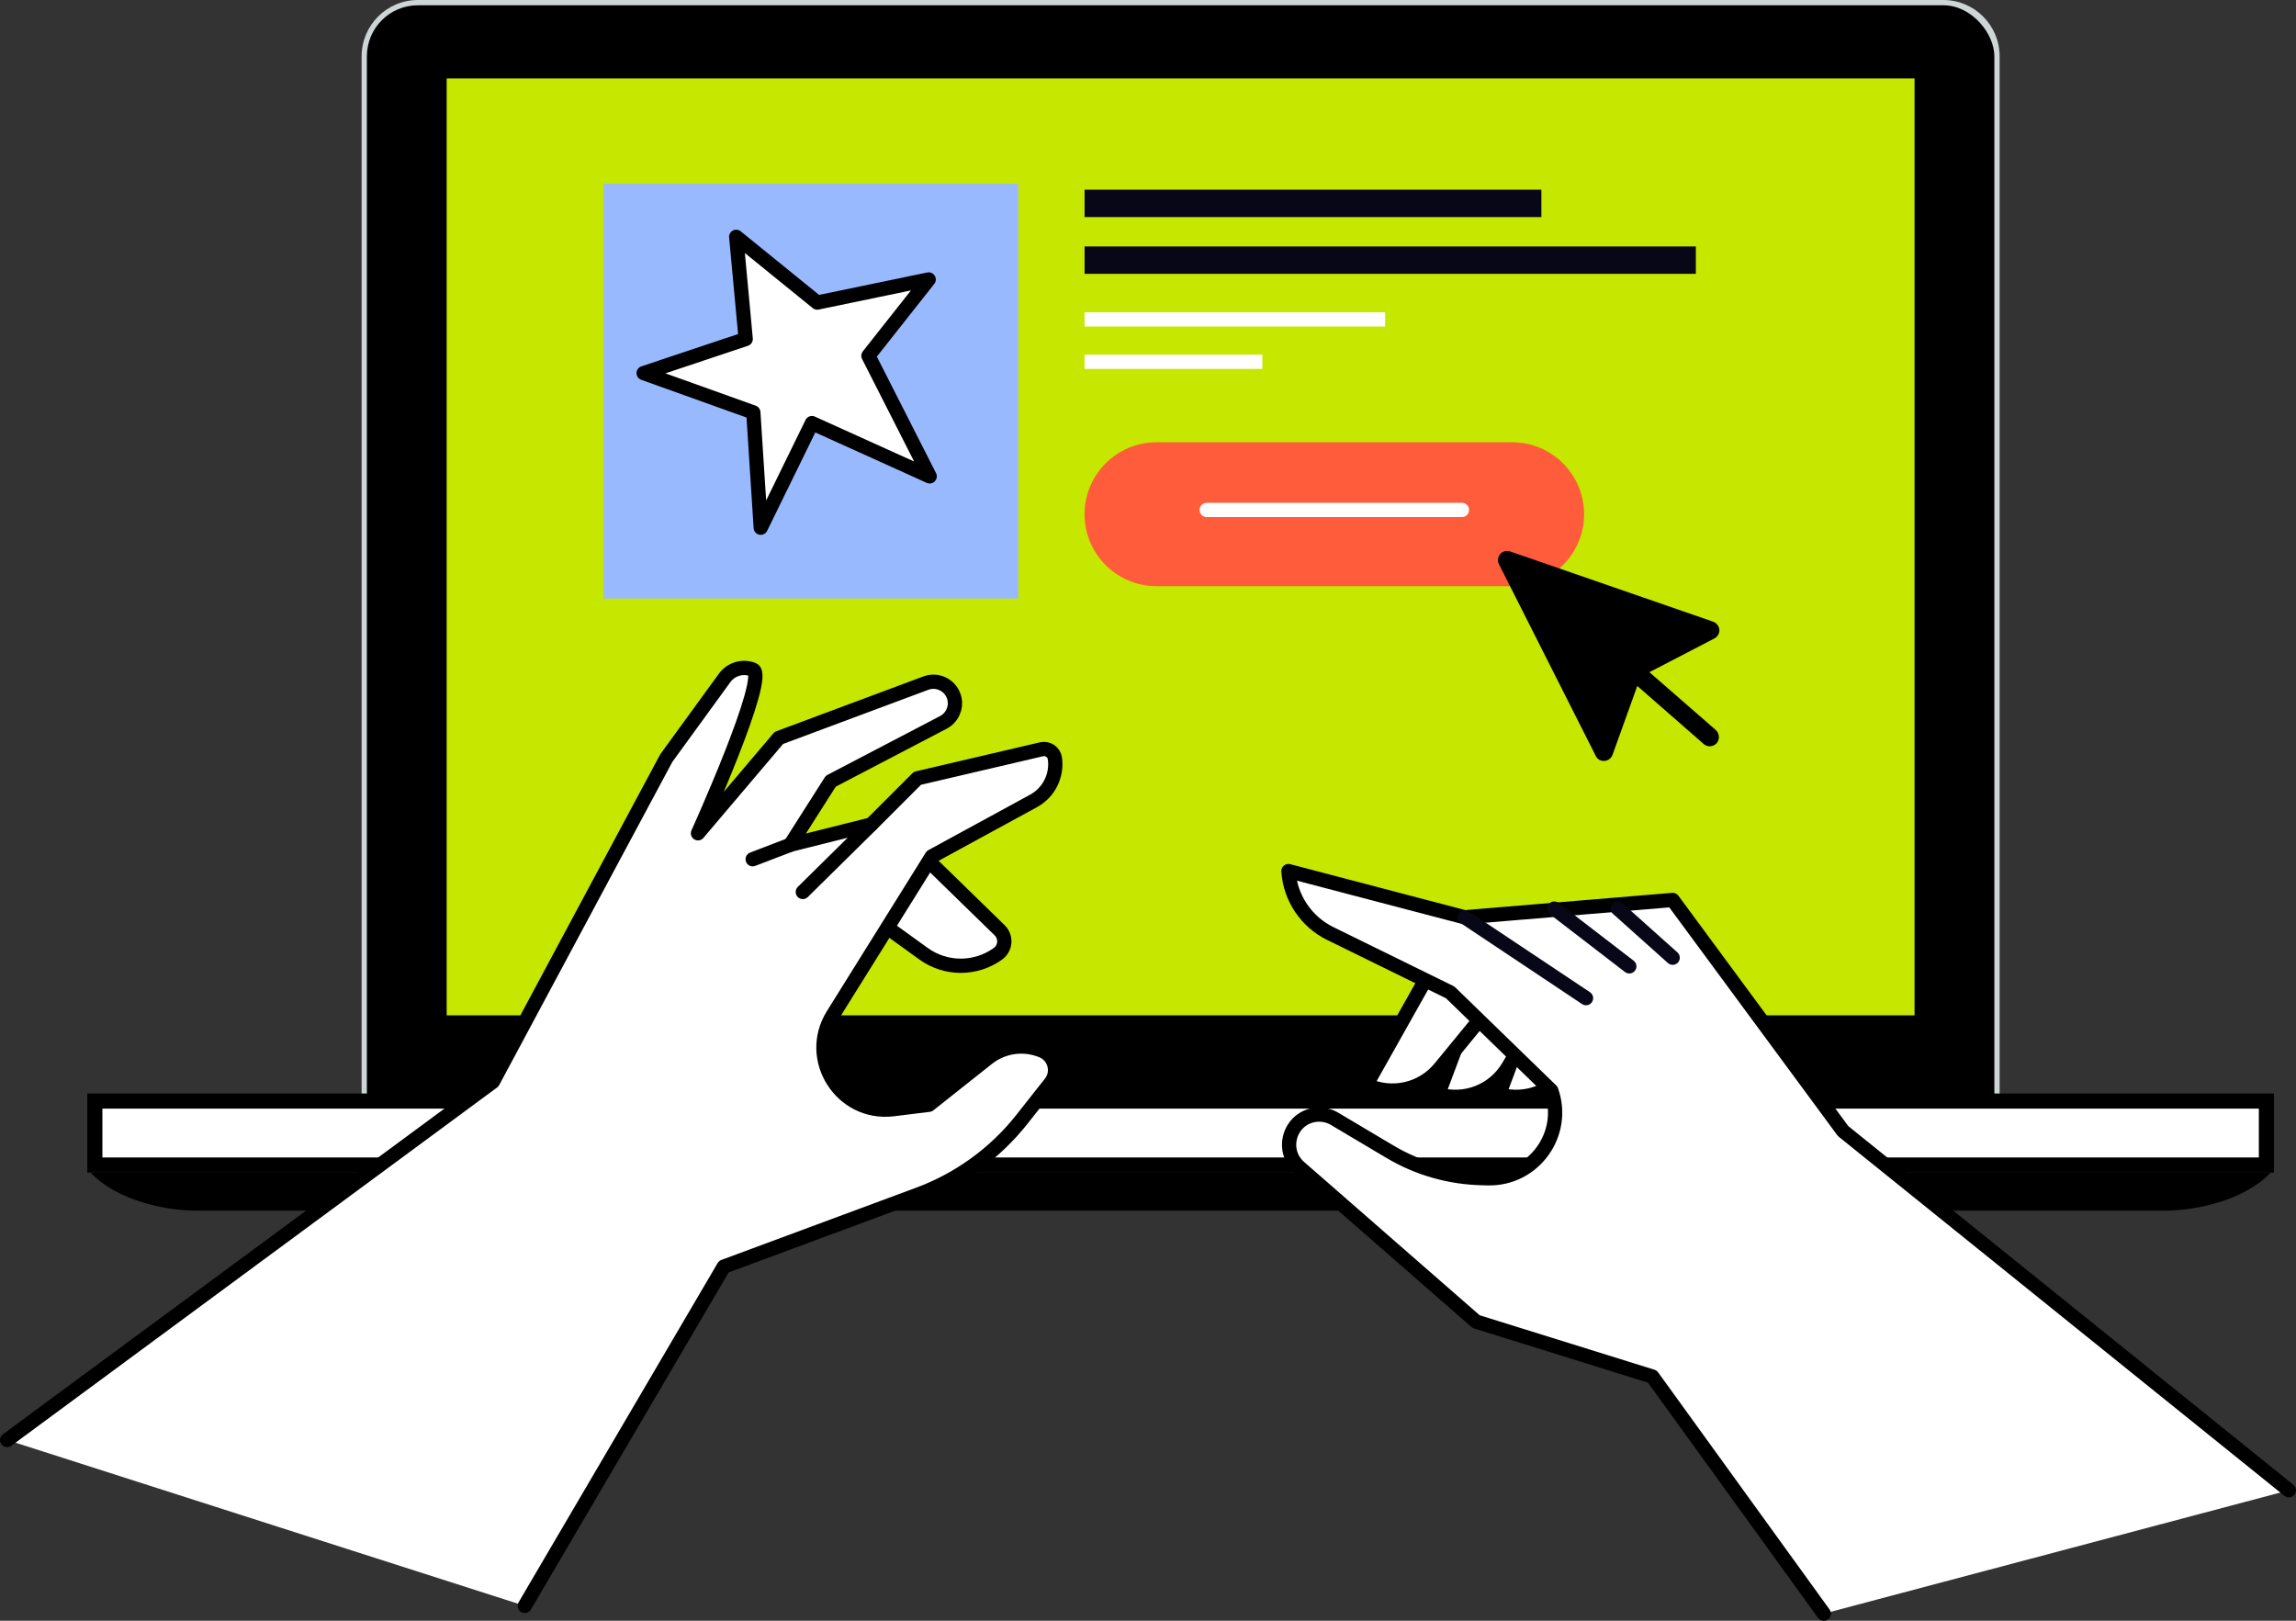 <?xml version="1.0" encoding="UTF-8"?>
<svg id="Layer_2" data-name="Layer 2" xmlns="http://www.w3.org/2000/svg" viewBox="0 0 321.97 227.28">
  <rect x="0" y="0" width="321.97" height="227.28" fill="#333333" stroke="none"/>
  <defs>
    <style>
      .cls-1, .cls-2, .cls-3, .cls-4, .cls-5 {
        stroke-width: 2px;
      }

      .cls-1, .cls-2, .cls-4, .cls-6 {
        fill: none;
      }

      .cls-1, .cls-4 {
        stroke: #fff;
      }

      .cls-1, .cls-6 {
        stroke-miterlimit: 10;
      }

      .cls-2, .cls-3, .cls-4, .cls-5 {
        stroke-linecap: round;
        stroke-linejoin: round;
      }

      .cls-2, .cls-5 {
        stroke: #000;
      }

      .cls-7 {
        fill: #99b9ff;
      }

      .cls-7, .cls-8, .cls-9, .cls-10, .cls-11, .cls-12 {
        stroke-width: 0px;
      }

      .cls-8 {
        fill: #c6e700;
      }

      .cls-3, .cls-6 {
        stroke: #080717;
      }

      .cls-3, .cls-12, .cls-5 {
        fill: #fff;
      }

      .cls-9 {
        fill: #fe5c3a;
      }

      .cls-10 {
        fill: #000;
      }

      .cls-11 {
        fill: #cdd5d7;
      }

      .cls-6 {
        stroke-width: 3.84px;
      }
    </style>
  </defs>
  <g id="Layer_1-2" data-name="Layer 1">
    <g>
      <g>
        <path class="cls-11" d="M58.6,164.29c-4.35,0-7.89-5.66-7.89-10.01V7.89c0-4.35,3.54-7.89,7.89-7.89h213.92c4.35,0,7.89,3.54,7.89,7.89v146.4c0,4.35-3.54,10.01-7.89,10.01H58.6Z"/>
        <rect class="cls-10" x="51.45" y=".74" width="228.22" height="162.82" rx="7.15" ry="7.15"/>
        <rect class="cls-8" x="62.64" y="11" width="205.84" height="131.38"/>
        <g>
          <rect class="cls-12" x="13.3" y="154.4" width="304.52" height="8.97"/>
          <path class="cls-10" d="M316.76,155.46v6.85H14.36v-6.85h302.4M318.88,153.34H12.24v11.09h306.64v-11.09h0Z"/>
        </g>
        <path class="cls-10" d="M12.69,164.43c3.62,3.83,10.29,5.34,14.89,5.34h275.95c4.6,0,11.27-1.51,14.89-5.34H12.69Z"/>
      </g>
      <g>
        <g>
          <path class="cls-5" d="M125.81,116.44l14.38,14.02c.95.93.84,2.5-.24,3.28h0c-3.12,2.25-7.33,2.25-10.44,0l-9.36-6.76,5.67-10.53Z"/>
          <path class="cls-5" d="M73.59,225.19l27.91-47.57,27.31-10.13c5.72-2.12,10.75-5.78,14.53-10.57l3.98-5.05c1.2-1.52.62-3.77-1.16-4.52h0c-2.56-1.08-5.5-.67-7.67,1.05l-8.22,6.52-5.02.62c-7.26.89-12.31-7.03-8.44-13.23l13.86-22.22,14.27-7.78c2.14-1.17,3.33-3.54,2.99-5.96h0c-.13-.89-.99-1.48-1.87-1.28l-17.41,4.07-6.48,6.48-11.34,2.84,5.67-8.91,15.79-8.25c1.2-.63,1.84-1.99,1.56-3.31-.39-1.8-2.28-2.84-4.01-2.2l-20.62,7.69-11.34,13.37s9.99-22.06,7.71-22.95c-1.44-.56-3.07-.08-3.98,1.17l-8.18,11.25-24.31,45.37L1,201.93"/>
          <line class="cls-2" x1="112.58" y1="125.08" x2="122.16" y2="115.63"/>
          <line class="cls-2" x1="105.55" y1="120.49" x2="110.82" y2="118.47"/>
        </g>
        <g>
          <path class="cls-5" d="M218.04,132.58l-7.83,20.89h0c3.79,1.1,7.84-.51,9.85-3.91l6.98-11.83-9-5.16Z"/>
          <path class="cls-5" d="M209.51,132.58l-7.83,20.89h0c3.79,1.1,7.84-.51,9.85-3.91l6.98-11.83-9-5.16Z"/>
          <path class="cls-5" d="M202.55,132.67l-10.94,19.45h0c3.58,1.67,7.83.7,10.33-2.35l8.71-10.62-8.1-6.48Z"/>
          <path class="cls-5" d="M320.97,208.98l-62.51-50.37-23.9-32.41-29.17,2.43-24.71-6.48c.25,3.76,2.49,7.1,5.87,8.76l16.81,8.25,14.18,13.77h0c2.15,6.07-2.42,12.43-8.87,12.3l-.78-.02c-4.56-.09-9.03-1.36-12.95-3.69l-7.79-4.63c-.79-.47-1.71-.67-2.62-.57h0c-3.65.41-5.07,4.95-2.31,7.37l24.78,21.64,24.71,7.7,24.04,33.25"/>
          <line class="cls-3" x1="222.41" y1="139.97" x2="205.39" y2="128.62"/>
          <line class="cls-3" x1="228.48" y1="135.51" x2="217.95" y2="127.41"/>
          <line class="cls-3" x1="234.56" y1="134.3" x2="226.86" y2="127.41"/>
        </g>
      </g>
      <rect class="cls-7" x="84.64" y="25.77" width="58.16" height="58.16"/>
      <g>
        <line class="cls-6" x1="152.09" y1="28.52" x2="216.15" y2="28.52"/>
        <line class="cls-6" x1="152.09" y1="36.48" x2="237.81" y2="36.48"/>
      </g>
      <g>
        <line class="cls-1" x1="152.09" y1="44.79" x2="194.24" y2="44.79"/>
        <line class="cls-1" x1="152.09" y1="50.73" x2="177.02" y2="50.73"/>
      </g>
      <g>
        <path class="cls-9" d="M212.05,82.2h-49.87c-5.57,0-10.09-4.52-10.09-10.09h0c0-5.57,4.52-10.09,10.09-10.09h49.87c5.57,0,10.09,4.52,10.09,10.09h0c0,5.57-4.52,10.09-10.09,10.09Z"/>
        <line class="cls-4" x1="169.22" y1="71.51" x2="205.01" y2="71.51"/>
      </g>
      <path class="cls-10" d="M241.1,88.29c-.05-.51-.4-.95-.88-1.12l-28.44-9.84c-.51-.16-1.06-.04-1.4.36-.34.4-.42.97-.18,1.43l13.57,26.87c.21.48.71.75,1.21.71h.02c.51-.04.94-.36,1.13-.86l3.47-9.65,9.31,8.14c.26.23.59.34.92.32.34-.02.67-.18.91-.44.45-.54.39-1.35-.12-1.83l-9.32-8.12,9.11-4.73c.45-.24.74-.72.7-1.26Z"/>
      <polygon class="cls-5" points="113.86 59.33 130.37 66.8 121.78 49.89 130.23 39.19 114.6 42.43 103.24 33.21 104.57 47.54 90.26 52.32 105.64 57.83 106.68 74 113.86 59.33"/>
    </g>
  </g>
</svg>